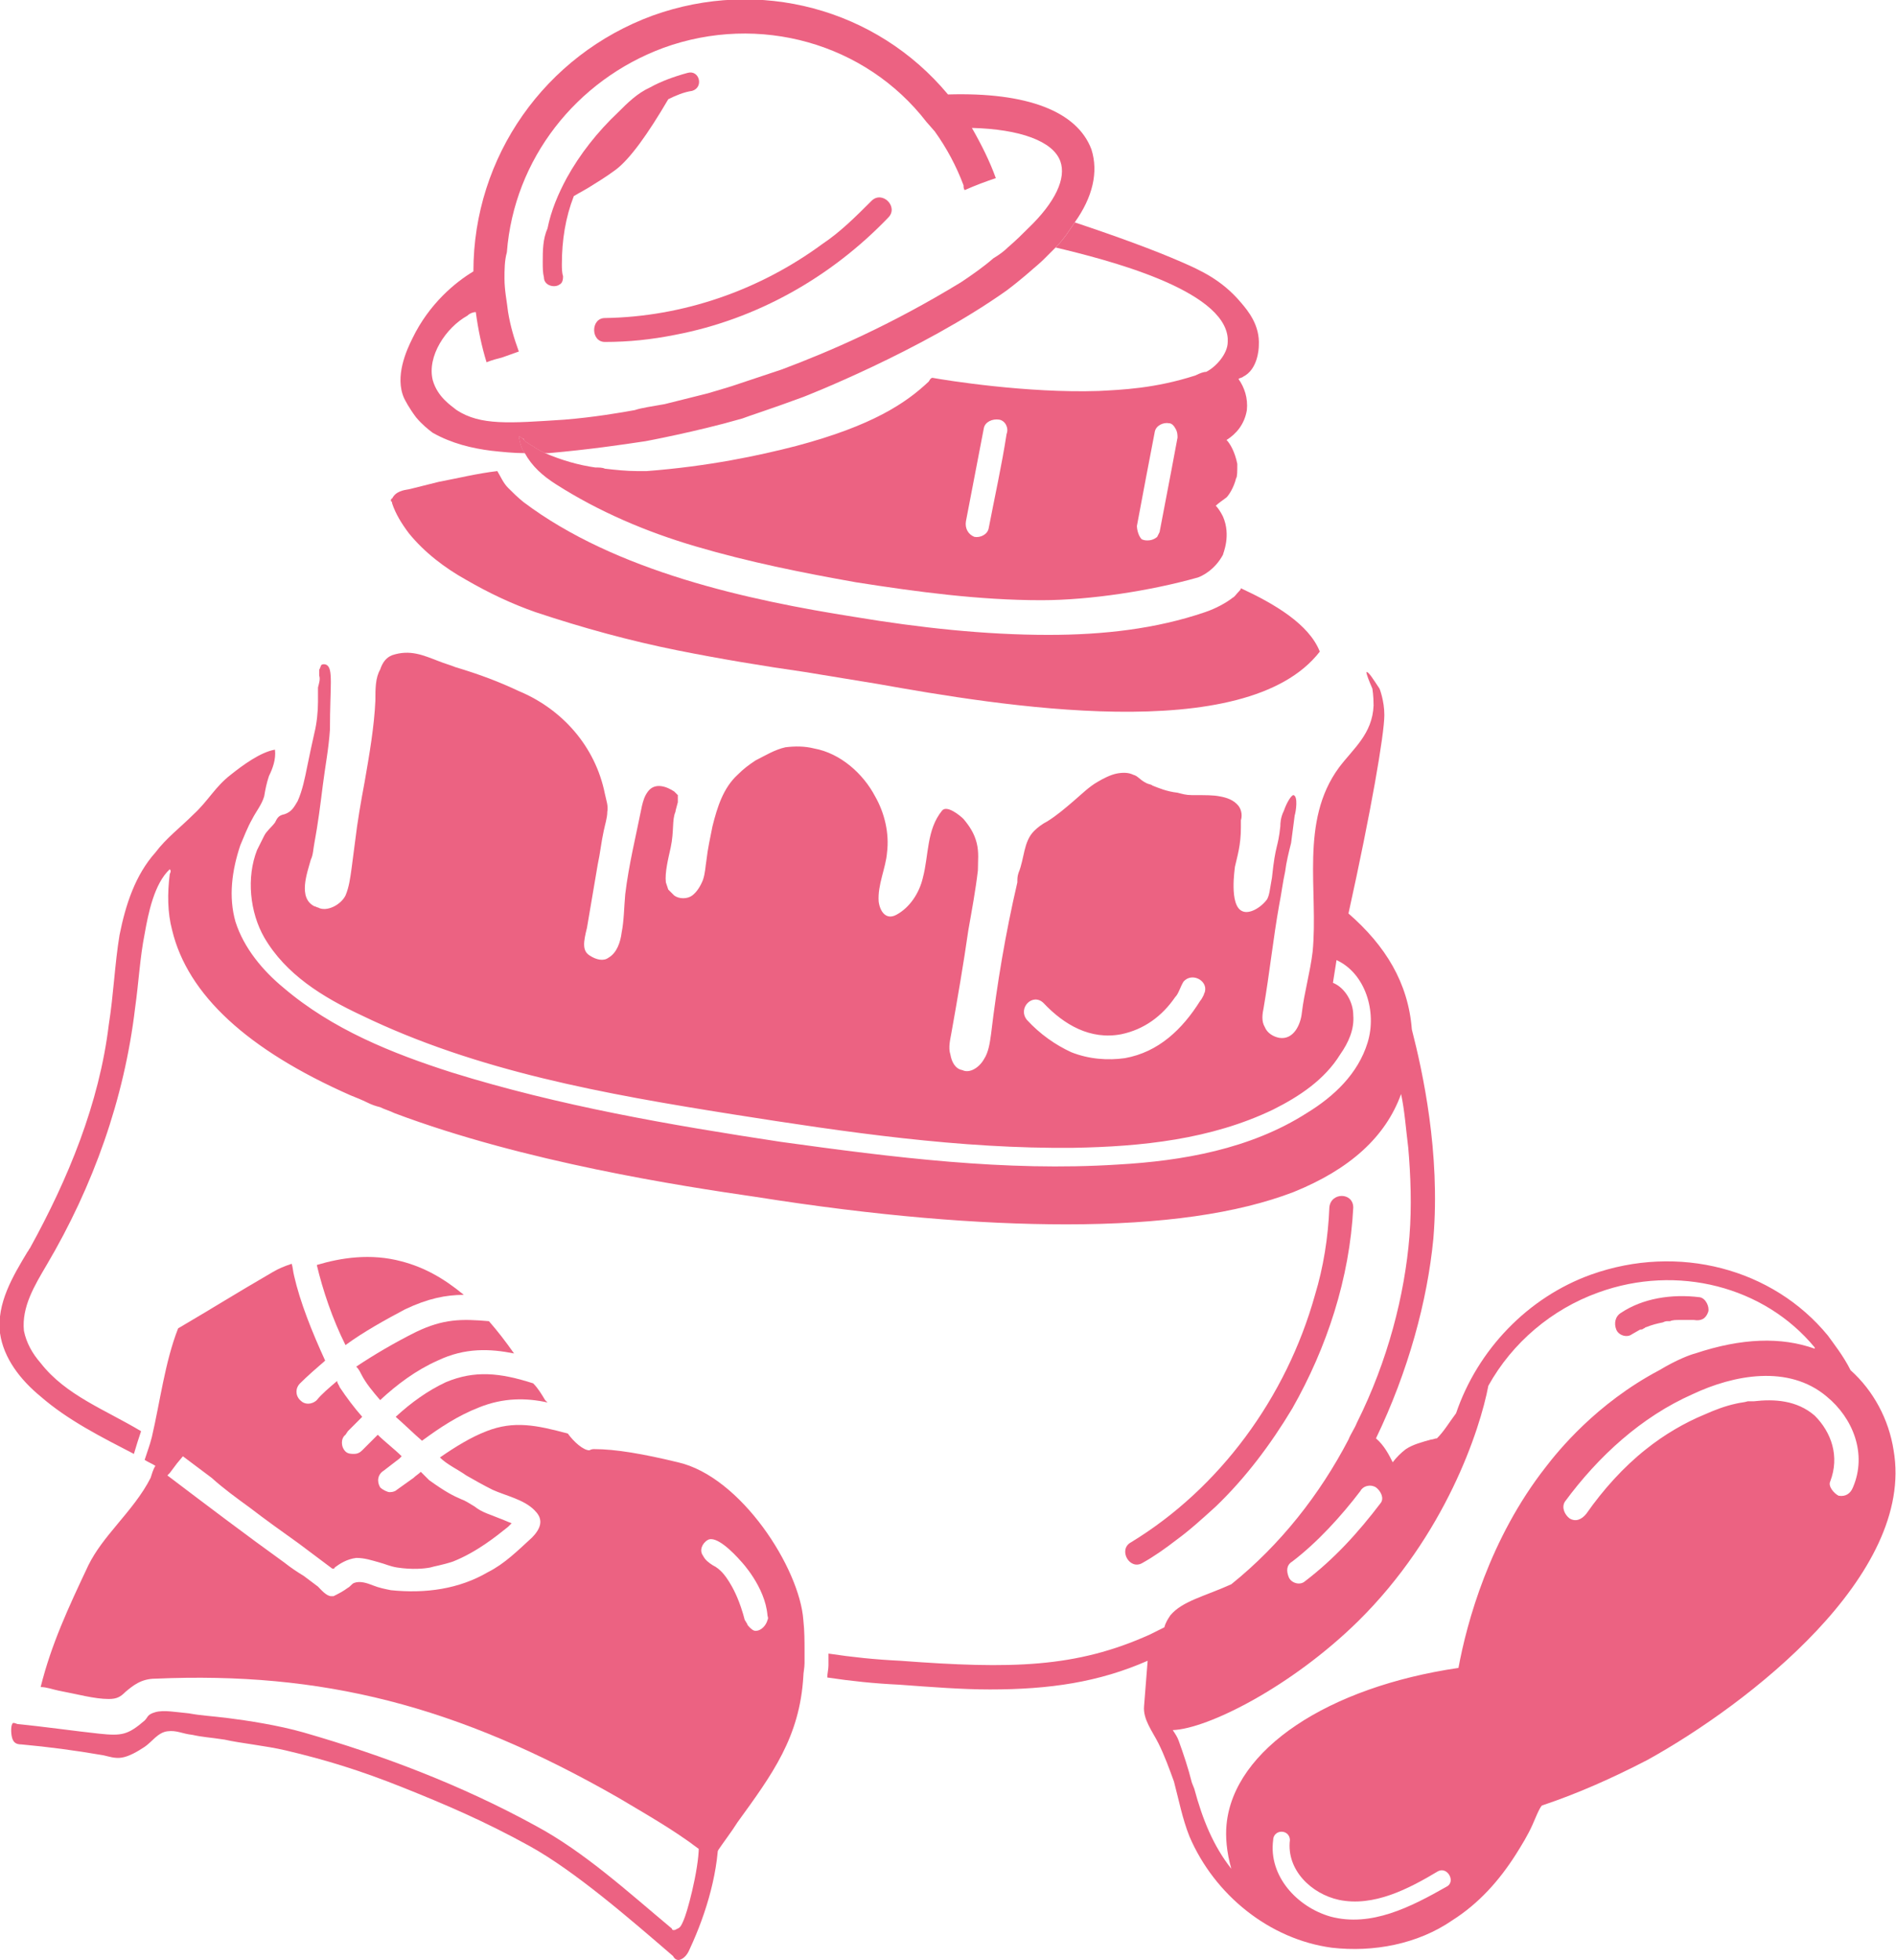 <?xml version="1.0" encoding="utf-8"?>
<!-- Generator: Adobe Illustrator 27.5.0, SVG Export Plug-In . SVG Version: 6.00 Build 0)  -->
<svg version="1.1" data-id="Layer_2_00000170985804045058097760000009836152419412955273_"
	 xmlns="http://www.w3.org/2000/svg" xmlns:xlink="http://www.w3.org/1999/xlink" x="0px" y="0px" viewBox="0 0 158.6 163.9"
	 style="enable-background:new 0 0 158.6 163.9;" xml:space="preserve">
<style type="text/css">
	.st0{fill:#EC6282;}
</style>
<g id="Layer_1-2">
	<g>
		<path class="st0" d="M73.4,57.2l-6.1-1c-3.5-0.5-7.1-1.1-10.6-1.8c-4-0.8-8-1.9-11.9-3.2c-2-0.7-3.9-1.6-5.8-2.7
			c-1.8-1-3.5-2.3-4.8-3.9c-0.6-0.8-1.1-1.6-1.4-2.5c0-0.1,0-0.1-0.1-0.2c0-0.1,0-0.2,0.1-0.2c0.3-0.6,0.9-0.7,1.5-0.8
			c0.8-0.2,1.6-0.4,2.4-0.6c1.6-0.3,3.2-0.7,4.9-0.9c0.3,0.5,0.5,1,0.9,1.4c0.4,0.4,0.8,0.8,1.3,1.2c7.7,5.8,18.8,8.2,27.7,9.6
			c5.4,0.9,10.9,1.5,16.2,1.5c4.6,0,9-0.5,13.1-1.9c0.9-0.3,1.8-0.8,2.3-1.2c0.2-0.1,0.3-0.3,0.5-0.5c0.1-0.1,0.2-0.2,0.2-0.3
			c2.8,1.3,5.7,3,6.6,5.3C104.2,62.5,83.5,59,73.4,57.2"/>
		<path class="st0" d="M43.6,36.6l0.3,0.3c0.1,0.1,0.2,0.1,0.3,0.2c0.5,0.3,0.9,0.6,1.4,0.8c1.4,0.6,2.8,1,4.2,1.2
			c0.3,0,0.6,0,0.8,0.1c0.9,0.1,1.8,0.2,2.7,0.2h0.8c5.2-0.4,9.4-1.3,12.5-2.1c6.4-1.7,9.2-3.6,11.1-5.4c0.1-0.2,0.2-0.3,0.3-0.3
			c1.1,0.2,7.9,1.3,13.9,1.1c1.9-0.1,4.7-0.2,8.1-1.3c0.4-0.2,0.7-0.3,0.9-0.3c0.8-0.4,1.8-1.5,1.8-2.5v-0.3
			c-0.3-4.1-10.2-6.6-14.4-7.6c0.7-0.7,1.2-1.5,1.6-2.1c3.6,1.2,6.6,2.3,8.9,3.3c1.6,0.7,3.4,1.5,5,3.4c0.6,0.7,1.6,1.9,1.5,3.6
			c0,0.3-0.1,2-1.3,2.6c-0.1,0.1-0.3,0.1-0.4,0.2c0.5,0.7,0.8,1.6,0.7,2.6c-0.2,1.2-0.9,2-1.7,2.5c0.3,0.3,0.7,1,0.9,2
			c0,0.6,0,1.1-0.1,1.2c-0.2,0.8-0.6,1.4-0.8,1.6c-0.4,0.3-0.7,0.5-0.9,0.7c0.2,0.2,0.4,0.5,0.6,0.9c0.7,1.6,0,3.1,0,3.2
			c-0.7,1.3-1.8,1.8-2.1,1.9c-3.9,1.1-9,1.9-13.1,1.9c-5.2,0-10.4-0.7-15.5-1.5c-4.5-0.8-9-1.7-13.4-3c-4.1-1.2-8.1-2.9-11.7-5.2
			c-1.1-0.7-2-1.5-2.6-2.6c-0.3-0.4-0.4-0.9-0.5-1.4C43.5,36.5,43.5,36.6,43.6,36.6 M95.5,45.1c0.2,0.1,0.4,0.1,0.5,0.1
			c0.5,0,0.8-0.3,0.8-0.3l0.2-0.4c0.8-4.2,1.4-7.3,1.5-7.9c0-0.2,0-0.5-0.2-0.8c-0.1-0.2-0.3-0.4-0.5-0.4c-0.5-0.1-1.1,0.2-1.2,0.7
			c-0.5,2.6-1,5.2-1.5,7.9C95.1,44.2,95.2,44.8,95.5,45.1 M81.5,44.9c0.5,0.1,1.1-0.2,1.2-0.7c0.5-2.6,1.1-5.3,1.5-7.9
			c0.2-0.5-0.1-1.1-0.6-1.2c-0.6-0.1-1.2,0.2-1.3,0.7l-1.5,7.8C80.7,44.2,81,44.7,81.5,44.9"/>
		<path class="st0" d="M2.3,104.7c0.1-0.1,0.1-0.2,0.2-0.3c3.2-5.8,5.8-12.1,6.6-18.7c0.4-2.5,0.5-5.1,0.9-7.5c0.5-2.5,1.3-5,3-6.9
			c0.9-1.2,2.1-2.1,3.2-3.2c1.2-1.1,1.8-2.3,3.1-3.3c1-0.8,2.5-1.9,3.7-2.1c0.1,0.8-0.2,1.6-0.5,2.2c-0.2,0.6-0.3,1.1-0.4,1.7
			c-0.2,0.7-0.7,1.3-1,1.9c-0.4,0.7-0.7,1.5-1,2.2c-0.7,2.1-1,4.3-0.4,6.4c0.7,2.2,2.3,4.1,4,5.5c4.1,3.5,9.1,5.5,14.1,7.1
			c9,2.8,18.3,4.4,27.5,5.8c9.4,1.3,18.8,2.5,28.2,1.9c5.4-0.3,11.1-1.3,15.8-4.3c2.3-1.4,4.3-3.3,5.1-5.9c0.8-2.6-0.2-5.8-2.6-6.9
			c-0.1,0.6-0.2,1.3-0.3,1.9c1,0.4,1.7,1.6,1.7,2.7c0.1,1.2-0.4,2.3-1.1,3.3c-1.3,2.1-3.4,3.5-5.6,4.6c-5.2,2.5-11,3.1-16.7,3.2
			c-9.5,0.1-19-1.3-28.5-2.8c-10.7-1.7-21.4-3.6-31.1-8.3c-3.2-1.5-6.3-3.4-8.1-6.5c-1.2-2.1-1.5-5-0.6-7.3c0.2-0.4,0.4-0.8,0.6-1.2
			c0.2-0.4,0.6-0.7,0.9-1.1c0.2-0.4,0.3-0.6,0.8-0.7c0.6-0.2,0.8-0.6,1.1-1.1c0.4-0.9,0.6-1.9,0.8-2.9s0.4-1.9,0.6-2.8
			c0.2-0.8,0.3-1.8,0.3-2.6v-1.2c0.1-0.4,0.2-0.7,0.1-1V56c0.1-0.1,0.1-0.3,0.2-0.4c0.2-0.1,0.4,0,0.4,0c0.6,0.3,0.3,1.8,0.3,5.4
			c-0.1,1.6-0.4,3.1-0.6,4.7s-0.4,3.2-0.7,4.8c-0.1,0.5-0.1,1-0.3,1.4c-0.3,1.1-1.1,3.2,0.3,3.9c0.1,0,0.2,0.1,0.3,0.1
			c0.7,0.4,1.9-0.2,2.3-1c0.3-0.7,0.4-1.5,0.5-2.2c0.1-0.8,0.2-1.5,0.3-2.3c0.2-1.7,0.5-3.4,0.8-5c0.4-2.3,0.8-4.6,0.9-6.8
			c0-1,0-1.9,0.4-2.6c0.2-0.6,0.5-1,1-1.2c1.5-0.5,2.6,0,3.9,0.5c0.5,0.2,0.9,0.3,1.4,0.5c2,0.6,3.6,1.2,5.3,2
			c3.6,1.5,6.4,4.6,7.2,8.6c0.1,0.5,0.3,1,0.2,1.5c0,0.5-0.2,1.1-0.3,1.6c-0.2,0.9-0.3,1.9-0.5,2.8c-0.3,1.8-0.6,3.5-0.9,5.3
			c-0.3,1.2-0.4,1.9,0.2,2.3s1.2,0.5,1.6,0.2c0.7-0.4,1-1.3,1.1-2.1c0.2-1,0.2-2.1,0.3-3.2c0.3-2.5,0.9-4.9,1.4-7.4
			c0.1-0.4,0.2-0.8,0.5-1.2c0.6-0.8,1.6-0.4,2.2,0l0.3,0.3v0.6c-0.1,0.4-0.2,0.7-0.2,0.8c-0.3,0.7-0.1,1.6-0.4,3
			c-0.2,0.9-0.5,2.1-0.4,2.9l0.2,0.6l0.5,0.5c0.4,0.3,1.1,0.3,1.5,0s0.7-0.8,0.9-1.3c0.2-0.6,0.2-1.1,0.3-1.7
			c0.1-0.9,0.3-1.8,0.5-2.8c0.4-1.6,0.9-3.2,2.1-4.3c0.5-0.5,0.9-0.8,1.5-1.2c0.8-0.4,1.6-0.9,2.5-1.1c0.8-0.1,1.6-0.1,2.4,0.1
			c2.2,0.4,4.1,2.1,5.1,4c0.8,1.4,1.2,3.1,1,4.7c-0.1,1.3-0.8,2.7-0.7,4.1c0.1,0.8,0.6,1.6,1.5,1.1c1.1-0.6,1.9-1.8,2.2-3.1
			c0.5-1.9,0.3-4,1.6-5.6c0.4-0.5,1.5,0.4,1.8,0.7c0.5,0.6,0.9,1.2,1.1,2s0.1,1.5,0.1,2.3c-0.2,1.7-0.5,3.3-0.8,5
			c-0.4,2.8-0.9,5.7-1.4,8.5c-0.1,0.6-0.3,1.3-0.1,1.9c0.1,0.6,0.4,1.2,1,1.3c0.6,0.3,1.4-0.2,1.8-0.9c0.4-0.6,0.5-1.4,0.6-2.1
			c0.5-4.2,1.2-8.4,2.2-12.7c0-0.3,0-0.5,0.1-0.8c0.5-1.2,0.4-2.6,1.3-3.5c0.3-0.3,0.7-0.6,1.1-0.8c0.8-0.5,1.5-1.1,2.2-1.7
			s1.3-1.2,2-1.6c0.5-0.3,1.1-0.6,1.6-0.7s1-0.1,1.4,0.1c0.4,0.1,0.5,0.4,1.1,0.7c0.2,0.1,0.4,0.1,0.5,0.2c0.5,0.2,1.2,0.5,2.1,0.6
			c0.4,0.1,0.7,0.2,1.2,0.2c1.2,0,1.8,0,2.3,0.1c0.6,0.1,1.2,0.3,1.6,0.8c0.3,0.4,0.3,0.9,0.2,1.2v0.6c0,1.5-0.3,2.4-0.5,3.3
			c0,0.1-0.5,3.2,0.6,3.7c0.6,0.3,1.6-0.3,2.1-1c0.2-0.4,0.2-0.7,0.4-1.8c0.3-2.9,0.5-2.4,0.7-4.3c0-0.2,0-0.7,0.3-1.3
			c0.2-0.6,0.6-1.3,0.8-1.3c0.4,0.1,0.2,1.4,0.1,1.7c-0.1,0.8-0.2,1.5-0.3,2.3c-0.2,0.8-0.4,1.6-0.5,2.4c-0.2,0.9-0.3,1.8-0.5,2.8
			c-0.5,2.8-0.8,5.7-1.3,8.6c-0.1,0.5-0.2,1.1,0.1,1.6c0.2,0.5,0.7,0.8,1.2,0.9c1.2,0.2,1.8-1.1,1.9-2.1c0.2-1.7,0.7-3.4,0.9-5.1
			c0.5-5.1-1.1-10.9,2.2-15.4c1.2-1.6,2.8-2.8,2.9-5.2c0-0.8-0.1-1.4-0.1-1.4c-0.3-0.7-0.5-1.2-0.5-1.4c0.2,0,0.5,0.5,1.1,1.4
			c0,0,0.4,1,0.4,2.2c0,1.6-1.1,8-3,16.6c3.1,2.7,5,5.8,5.3,9.7c0.9,3.5,2.4,10.3,1.8,17.5c-0.5,5.2-2.1,11.1-4.8,16.7
			c0.7,0.6,1.1,1.4,1.4,2c0.3-0.4,0.7-0.8,1.1-1.1c0.6-0.4,1.4-0.6,2.1-0.8c0.2,0,0.3-0.1,0.5-0.1c0.6-0.6,1-1.3,1.6-2.1
			c1.8-5.3,6-9.7,11.3-11.6c7.3-2.6,15.2-0.5,19.8,5.1c0.5,0.7,1.3,1.7,1.9,2.9c1.9,1.7,3.2,4.1,3.6,6.7
			c1.8,10.4-12.1,21.2-20.6,25.9c-2.9,1.5-5.8,2.8-8.8,3.8c-0.2,0.1-0.7,1.4-0.8,1.6c-0.4,0.9-0.9,1.7-1.4,2.5
			c-1.4,2.2-3.1,4.1-5.3,5.5c-2.9,2-6.6,2.7-10.1,2.3c-5.2-0.7-9.8-4.4-11.9-9.3c-0.6-1.5-0.9-3.1-1.3-4.6c-0.4-1.1-0.8-2.2-1.3-3.2
			s-1.3-2-1.2-3.1l0.3-3.8c-4.1,1.8-8.2,2.4-13.2,2.4c-2.3,0-4.9-0.2-7.6-0.4c-2.1-0.1-4-0.3-6-0.6c0-0.3,0.1-0.7,0.1-1v-1
			c2,0.3,3.9,0.5,6,0.6c9.3,0.7,14.7,0.6,20.9-2.2l1.2-0.6c0.1-0.4,0.3-0.7,0.5-1c1-1.2,2.9-1.6,5.1-2.6c4.1-3.3,7.4-7.5,9.8-12.1
			c0.2-0.5,0.5-0.9,0.7-1.4c2.6-5.2,4-10.7,4.4-15.6c0.2-2.5,0.1-5.1-0.1-7.4c-0.2-1.6-0.3-3.1-0.6-4.5c-1.3,3.6-4.3,6.3-9,8.2
			c-4.7,1.8-11,2.7-19,2.7c-7.3,0-15.9-0.7-26-2.3c-6.2-0.9-19.3-2.9-30.2-7c-0.4-0.2-0.8-0.3-1.2-0.5c-0.4-0.1-0.7-0.2-1.1-0.4
			c-0.4-0.2-0.9-0.4-1.4-0.6c-8.6-3.8-13.6-8.4-14.9-13.8c-0.4-1.5-0.4-3.1-0.2-4.7c0.1-0.2,0.1-0.3,0-0.4c-1.3,1.2-1.8,3.7-2.1,5.4
			c-0.4,2-0.5,4.1-0.8,6.2c-0.9,7.6-3.5,14.9-7.4,21.5c-1,1.7-2.1,3.5-1.9,5.5c0.2,1,0.7,1.9,1.4,2.7c2.1,2.7,5.4,3.9,8.4,5.7
			c-0.2,0.6-0.4,1.2-0.6,1.9c-2.7-1.4-5.5-2.8-7.8-4.8c-1.7-1.4-3.1-3.2-3.4-5.3C-0.3,109,1.1,106.7,2.3,104.7 M99,82.1L99,82.1
			c-0.3,0.5-0.4,1-0.7,1.3c-1.1,1.6-2.6,2.7-4.5,3.1c-2.6,0.5-4.8-0.8-6.5-2.6c-0.9-0.9-2.2,0.4-1.4,1.4c1.1,1.2,2.4,2.1,3.7,2.7
			c1.5,0.6,3.1,0.7,4.5,0.5c2.8-0.5,4.8-2.4,6.3-4.8c0.1-0.1,0.2-0.3,0.3-0.5c0-0.1,0.1-0.2,0.1-0.3C101,82,99.7,81.3,99,82.1
			 M131.3,127c0.5,0.3,1,0.1,1.4-0.4c1.4-2,3.1-3.9,5-5.4c1.5-1.2,3.2-2.2,4.9-2.9c0.9-0.4,1.7-0.7,2.6-0.9c0.4-0.1,0.7-0.1,1-0.2
			h0.5c1.7-0.2,3.6-0.1,5.1,1.2c1.4,1.4,2.1,3.4,1.3,5.5c-0.2,0.4,0.3,1,0.7,1.2c0.6,0.1,1-0.2,1.2-0.7c1.2-2.8,0-5.8-2.2-7.6
			c-3.2-2.7-7.8-1.8-11.2-0.2c-4.3,1.9-7.9,5.2-10.7,9C130.6,126.1,130.9,126.7,131.3,127 M111.3,160.3c3.4,0.9,6.7-0.8,9.7-2.5
			c0.8-0.4,0.1-1.7-0.7-1.3c-2.5,1.5-5.4,3-8.3,2.4c-2.3-0.5-4.4-2.5-4.1-5c0-0.4-0.3-0.7-0.7-0.7s-0.7,0.3-0.7,0.7
			C106.1,156.9,108.5,159.5,111.3,160.3 M98.1,144.7c0.2,0.3,0.4,0.6,0.5,0.9c0.4,1.1,0.8,2.3,1.1,3.5l0.2,0.5
			c0.7,2.6,1.6,4.8,3.1,6.7c-0.4-1.4-0.5-2.7-0.4-3.7c0.6-6.3,8.5-11.5,19.4-13.1c0.7-3.8,2.6-10.8,7.3-16.8c1-1.3,4.2-5.3,9.5-8.1
			c1.5-0.9,2.6-1.3,3-1.4c3.9-1.3,7.2-1.4,10-0.4v-0.1c-4.2-5.1-11.5-7-18.1-4.6c-3.9,1.4-7.2,4.2-9.2,7.8
			c-0.7,3.7-3.6,12.5-10.9,19.7C108,141.1,101,144.6,98.1,144.7 M113.8,124.7c-1.6,2.1-3.6,4.3-5.7,5.9c-0.5,0.3-0.5,0.8-0.3,1.3
			c0.2,0.5,0.9,0.7,1.3,0.4c2.5-1.9,4.5-4.1,6.4-6.6c0.3-0.4,0-1-0.4-1.3C114.6,124.1,114,124.3,113.8,124.7"/>
		<path class="st0" d="M43.6,36.6c0,0,0.1,0.1,0.2,0.1c0,0.1,0.1,0.2,0.1,0.2c0.1,0.1,0.2,0.1,0.3,0.2c0.5,0.3,0.9,0.6,1.4,0.8h-1.7
			c-0.3-0.4-0.4-0.9-0.5-1.4C43.5,36.5,43.5,36.6,43.6,36.6"/>
		<path class="st0" d="M34.5,28.3c1.4-2.9,3.6-4.7,5.1-5.6c0-9.6,6-18.1,15-21.4c8.9-3.2,18.7-0.6,24.7,6.6c6.6-0.2,10.8,1.4,12,4.6
			c0.6,1.9,0.1,4-1.4,6.1c-0.4,0.6-0.9,1.4-1.6,2.1l-0.4,0.4l-0.6,0.6c0,0-0.3,0.3-0.9,0.8c0,0-1,0.9-2.2,1.8
			c-7.2,5.1-17,8.9-17,8.9c-2.7,1-4.6,1.6-5.1,1.8c-3.8,1.1-8.1,1.9-8.1,1.9c-2,0.3-4.7,0.7-8.1,1h-0.3c-0.5-0.2-0.9-0.5-1.4-0.8
			C44.1,37,44,37,43.9,36.9c0,0-0.1-0.1-0.1-0.2c-0.1,0-0.2-0.1-0.2-0.1c-0.1,0-0.1-0.1-0.2-0.1c0.1,0.5,0.2,1,0.5,1.4
			c-0.9,0-1.9-0.1-2.8-0.2c-1.6-0.2-3.3-0.6-4.9-1.5c-0.4-0.3-0.9-0.7-1.4-1.3c-0.6-0.8-0.9-1.4-1-1.6C33,31.5,34,29.3,34.5,28.3
			 M36.2,31.8c0.4,1.4,1.5,2.1,2,2.5c2,1.3,4.4,1.1,9,0.8c2.5-0.2,4.8-0.6,5.9-0.8c0.6-0.2,1.4-0.3,2.5-0.5c1.6-0.4,2.8-0.7,3.6-0.9
			c1-0.3,1.7-0.5,2-0.6c0,0,2.1-0.7,4.2-1.4c4-1.5,9.1-3.7,15-7.3c0.9-0.6,1.9-1.3,2.7-2c0.5-0.3,0.9-0.6,1.2-0.9
			c0.7-0.6,1.2-1.1,1.7-1.6c2.3-2.2,3.2-4.2,2.7-5.6c-0.6-1.7-3.4-2.7-7.4-2.8c0.8,1.4,1.5,2.8,2,4.2c-0.9,0.3-1.7,0.6-2.6,1
			c-0.1-0.1-0.1-0.3-0.1-0.4c-0.6-1.6-1.4-3.1-2.4-4.5l-0.7-0.8c-5.1-6.6-14-9.1-22-6.2C48.2,6.7,43,13.3,42.4,21.1
			c-0.2,0.7-0.2,1.5-0.2,2.2c0,1,0.2,1.9,0.3,2.8c0.2,1.2,0.5,2.2,0.9,3.3L42,29.9c-0.4,0.1-0.8,0.2-1.3,0.4
			c-0.4-1.3-0.7-2.7-0.9-4.2c-0.2,0-0.5,0.1-0.7,0.3C37.3,27.4,35.7,29.8,36.2,31.8"/>
		<path class="st0" d="M45.4,21.9c0,0.5,0,0.9,0.1,1.3c0,0.7,0.9,0.9,1.3,0.6c0.2-0.1,0.3-0.3,0.3-0.7c-0.1-0.3-0.1-0.7-0.1-1
			c0-2,0.3-3.9,1-5.7c0.5-0.3,1.1-0.6,1.7-1c0,0,1-0.6,1.8-1.2c1.2-0.9,2.7-3,4.4-5.9c0.6-0.3,1.3-0.6,2-0.7c1-0.3,0.6-1.8-0.4-1.5
			c-1.1,0.3-2.2,0.7-3.1,1.2c-1.1,0.5-1.9,1.3-2.7,2.1c-1.7,1.6-3.2,3.5-4.3,5.5c-0.7,1.3-1.3,2.7-1.6,4.2
			C45.4,20,45.4,21,45.4,21.9"/>
		<path class="st0" d="M142.2,108.5c0.5,0.1,0.8,0.8,0.7,1.2c-0.2,0.6-0.6,0.8-1.2,0.7c0.2,0-0.2,0-0.2,0c-0.1,0-0.3,0-0.4,0
			c-0.2,0-0.5,0-0.7,0c-0.2,0-0.5,0-0.7,0.1c-0.1,0-0.1,0,0,0l-0.2,0c-0.1,0-0.2,0-0.4,0.1c-0.5,0.1-0.9,0.2-1.4,0.4
			c-0.1,0-0.1,0.1-0.2,0.1c0.1,0,0.1,0,0,0c-0.1,0.1-0.2,0.1-0.3,0.1c-0.2,0.1-0.5,0.3-0.7,0.4c-0.4,0.3-1.1,0.1-1.3-0.4
			c-0.2-0.5-0.1-1.1,0.4-1.4C137.4,108.6,139.8,108.2,142.2,108.5"/>
		<path class="st0" d="M110,108.3c0.7-2.3,1.1-4.8,1.2-7.3c0.1-1.3,2-1.3,2,0c-0.3,5.9-2.2,11.7-5.1,16.8c-1.8,3-3.9,5.8-6.4,8.2
			c-1.1,1-2.2,2-3.3,2.8c-0.9,0.7-1.9,1.4-2.8,1.9c-1.1,0.7-2.1-1.1-1-1.7C102,124.5,107.6,116.9,110,108.3"/>
		<path class="st0" d="M45.6,117.1l0.2,0.2c-1.8-0.4-3.7-0.4-5.7,0.4c-1.8,0.7-3.3,1.7-4.8,2.8c-0.7-0.6-1.4-1.3-2.2-2
			c1.3-1.2,2.7-2.2,4.2-2.9c2.4-1,4.5-0.8,7.3,0.1C45,116.1,45.3,116.6,45.6,117.1"/>
		<path class="st0" d="M28.9,112.5c-1.1-2.2-1.9-4.6-2.4-6.7c2-0.6,4.5-1,7.1-0.3c1.9,0.5,3.5,1.4,5.2,2.8c-1.5,0-3,0.3-4.9,1.2
			C32.2,110.4,30.4,111.4,28.9,112.5"/>
		<path class="st0" d="M40.9,110.5c0.7,0.8,1.4,1.7,2.1,2.7c-2-0.4-4.1-0.5-6.4,0.6c-1.8,0.8-3.4,2-4.8,3.3
			c-0.6-0.7-1.2-1.4-1.6-2.2c-0.1-0.2-0.2-0.4-0.4-0.6c1.5-1,3.2-2,5-2.9C37.1,110.3,38.6,110.3,40.9,110.5"/>
		<path class="st0" d="M7.4,130.9c0.6-1.2,1.4-2.2,2.4-3.4c1-1.2,2.1-2.5,2.8-3.9c0.1-0.3,0.2-0.7,0.4-1c-0.3-0.2-0.6-0.3-0.9-0.5
			l0.3-0.9c0.1-0.3,0.2-0.6,0.3-1c0.7-3,1.1-6.3,2.2-9.1c2.9-1.7,4.8-2.9,7.9-4.7c0.5-0.3,1-0.5,1.6-0.7c0.1,0.3,0.1,0.6,0.2,1
			c0.5,2.2,1.5,4.7,2.6,7.1c-0.7,0.6-1.5,1.3-2.1,1.9c-0.4,0.4-0.4,1,0,1.4c0.2,0.2,0.4,0.3,0.7,0.3c0.2,0,0.5-0.1,0.7-0.3
			c0.4-0.5,1-1,1.7-1.6c0,0.2,0.2,0.4,0.2,0.5c0.6,0.9,1.2,1.7,1.9,2.5l-1.2,1.2l-0.2,0.3c-0.4,0.3-0.4,1,0,1.4
			c0.2,0.2,0.5,0.2,0.7,0.2c0.3,0,0.5-0.1,0.7-0.3l0.2-0.2c0.4-0.4,0.7-0.7,1.1-1.1c0.6,0.6,1.4,1.2,2,1.8l-0.2,0.2l-1.3,1
			c-0.5,0.3-0.6,0.9-0.3,1.4c0.2,0.2,0.6,0.4,0.8,0.4c0.3,0,0.5-0.1,0.6-0.2l1.4-1c0.2-0.2,0.4-0.3,0.6-0.5l0.7,0.7
			c1.4,1,2,1.3,2.7,1.6c0.3,0.1,0.6,0.3,1.1,0.6c0.6,0.5,1.4,0.7,2.1,1c0.3,0.1,0.7,0.3,1,0.4l-0.3,0.3c-1,0.8-2.6,2.1-4.6,2.9
			c-0.9,0.3-1.6,0.4-1.9,0.5c-0.5,0.1-1.5,0.2-2.8,0c-0.6-0.1-1-0.3-1.4-0.4c-0.7-0.2-1.3-0.4-2-0.4c-0.8,0.1-1.4,0.5-1.8,0.8
			c0,0.1-0.1,0.1-0.2,0.1l-2.8-2.1c-1.4-1-2.8-2-4.1-3c-1.1-0.8-2.2-1.6-3.2-2.5l-2.4-1.8l-0.5,0.6l-0.6,0.8l-0.2,0.2
			c3.3,2.5,6.6,5,9.8,7.3c0.5,0.4,1.1,0.8,1.6,1.1c0.4,0.3,0.8,0.6,1.2,0.9c0.2,0.2,0.7,0.8,1.1,0.8h0.2c0.4-0.2,0.8-0.4,1.2-0.7
			c0.2-0.1,0.3-0.3,0.5-0.4c0.5-0.2,1.1,0,1.6,0.2c0.5,0.2,1,0.3,1.5,0.4c2.9,0.3,5.7-0.1,8.1-1.5c1.4-0.7,2.5-1.8,3.7-2.9
			c0.3-0.3,0.7-0.8,0.7-1.3c0-0.4-0.2-0.7-0.5-1c-0.9-0.9-2.4-1.2-3.5-1.7c-0.8-0.4-1.5-0.8-2.2-1.2c-0.7-0.5-1.6-0.9-2.2-1.5
			c1.3-0.9,2.6-1.7,3.9-2.2c2.3-0.9,4.2-0.5,6.8,0.2c0.5,0.7,1.3,1.4,1.8,1.4c0.2-0.1,0.3-0.1,0.4-0.1c1.8,0,4.1,0.4,7,1.1
			c5.3,1.2,10.2,8.9,10.5,13.2c0.1,0.9,0.1,1.8,0.1,2.6v1c0,0.4-0.1,0.8-0.1,1.1c-0.3,5.1-2.6,8.2-5.5,12.2
			c-0.5,0.8-1.2,1.7-1.8,2.6c-0.1,0.1-0.2,0.3-0.3,0.4c-0.4-0.3-0.8-0.6-1.2-0.8c-2.1-1.6-4.6-3-6.6-4.2
			c-13.6-7.8-24.9-10.6-38.8-10c-1.2,0-1.9,0.6-2.5,1.1c-0.4,0.4-0.7,0.6-1.4,0.6c-1.2,0-2.6-0.4-4.2-0.7c-0.5-0.1-1-0.3-1.5-0.3
			C4.3,137.5,5.7,134.5,7.4,130.9 M62.1,134.8c0,0,0.1,0.3,0.2,0.7c0.1,0.1,0.1,0.2,0.2,0.3c0,0.1,0.1,0.2,0.2,0.3s0.3,0.3,0.5,0.3
			c0.5,0,0.9-0.5,1-0.9c0.1-0.2,0-0.3,0-0.4c-0.2-2.4-2.2-4.5-2.2-4.5c-0.7-0.8-2.1-2.2-2.8-1.8c-0.5,0.3-0.7,0.9-0.4,1.3
			c0.2,0.4,0.5,0.6,0.8,0.8c0.4,0.2,0.6,0.4,0.8,0.6C60.4,131.5,61.4,132.5,62.1,134.8"/>
		<path class="st0" d="M1.5,144.2c2.1,0.2,4.9,0.6,6.8,0.8s2.4,0.1,3.8-1.1c0.3-0.3,0.2-0.5,0.9-0.7c0.7-0.2,1.7,0,2.8,0.1
			c1.1,0.2,1.7,0.2,3.3,0.4c1.6,0.2,4.2,0.6,6.3,1.2c6.6,1.9,13.2,4.4,19.4,7.8c4.1,2.2,7.8,5.6,11.4,8.6c0,0,0,0.2,0.3,0.1
			c0.3-0.2,0.4,0,0.8-1.1s1.4-5.1,1.1-6.5c-0.3-1.4,1.7-1.7,1.7-0.8c0.1,3.3-1,7-2.4,10c-0.2,0.5-0.5,0.8-0.8,0.9
			c-0.3,0.1-0.5-0.1-0.6-0.3c-3.6-3.1-8.2-7.1-12-9.2c-3.8-2.1-7.1-3.5-10.6-4.9c-3.5-1.4-6.4-2.3-9.8-3.1c-1.7-0.4-3.8-0.6-5.1-0.9
			c-1.3-0.2-1.8-0.2-2.7-0.4c-0.9-0.1-1.3-0.4-2.1-0.3c-0.8,0.1-1.3,0.9-1.9,1.3c-0.6,0.4-1.3,0.8-1.9,0.9c-0.6,0.1-1.1-0.1-1.6-0.2
			c-2.3-0.4-4.6-0.7-6.8-0.9c-0.5,0-0.7-0.2-0.8-0.6c-0.1-0.4-0.1-1.1,0.1-1.2C1.3,144.1,1.4,144.2,1.5,144.2"/>
		<path class="st0" d="M50.6,28.6c2,0,3.9-0.2,5.9-0.6c6.8-1.3,13-4.8,17.8-9.8c0.9-0.9-0.5-2.3-1.4-1.4c-1.3,1.3-2.6,2.6-4.1,3.6
			c-5.3,3.9-11.7,6.1-18.2,6.2C49.4,26.6,49.4,28.6,50.6,28.6"/>
	</g>
</g>
</svg>
